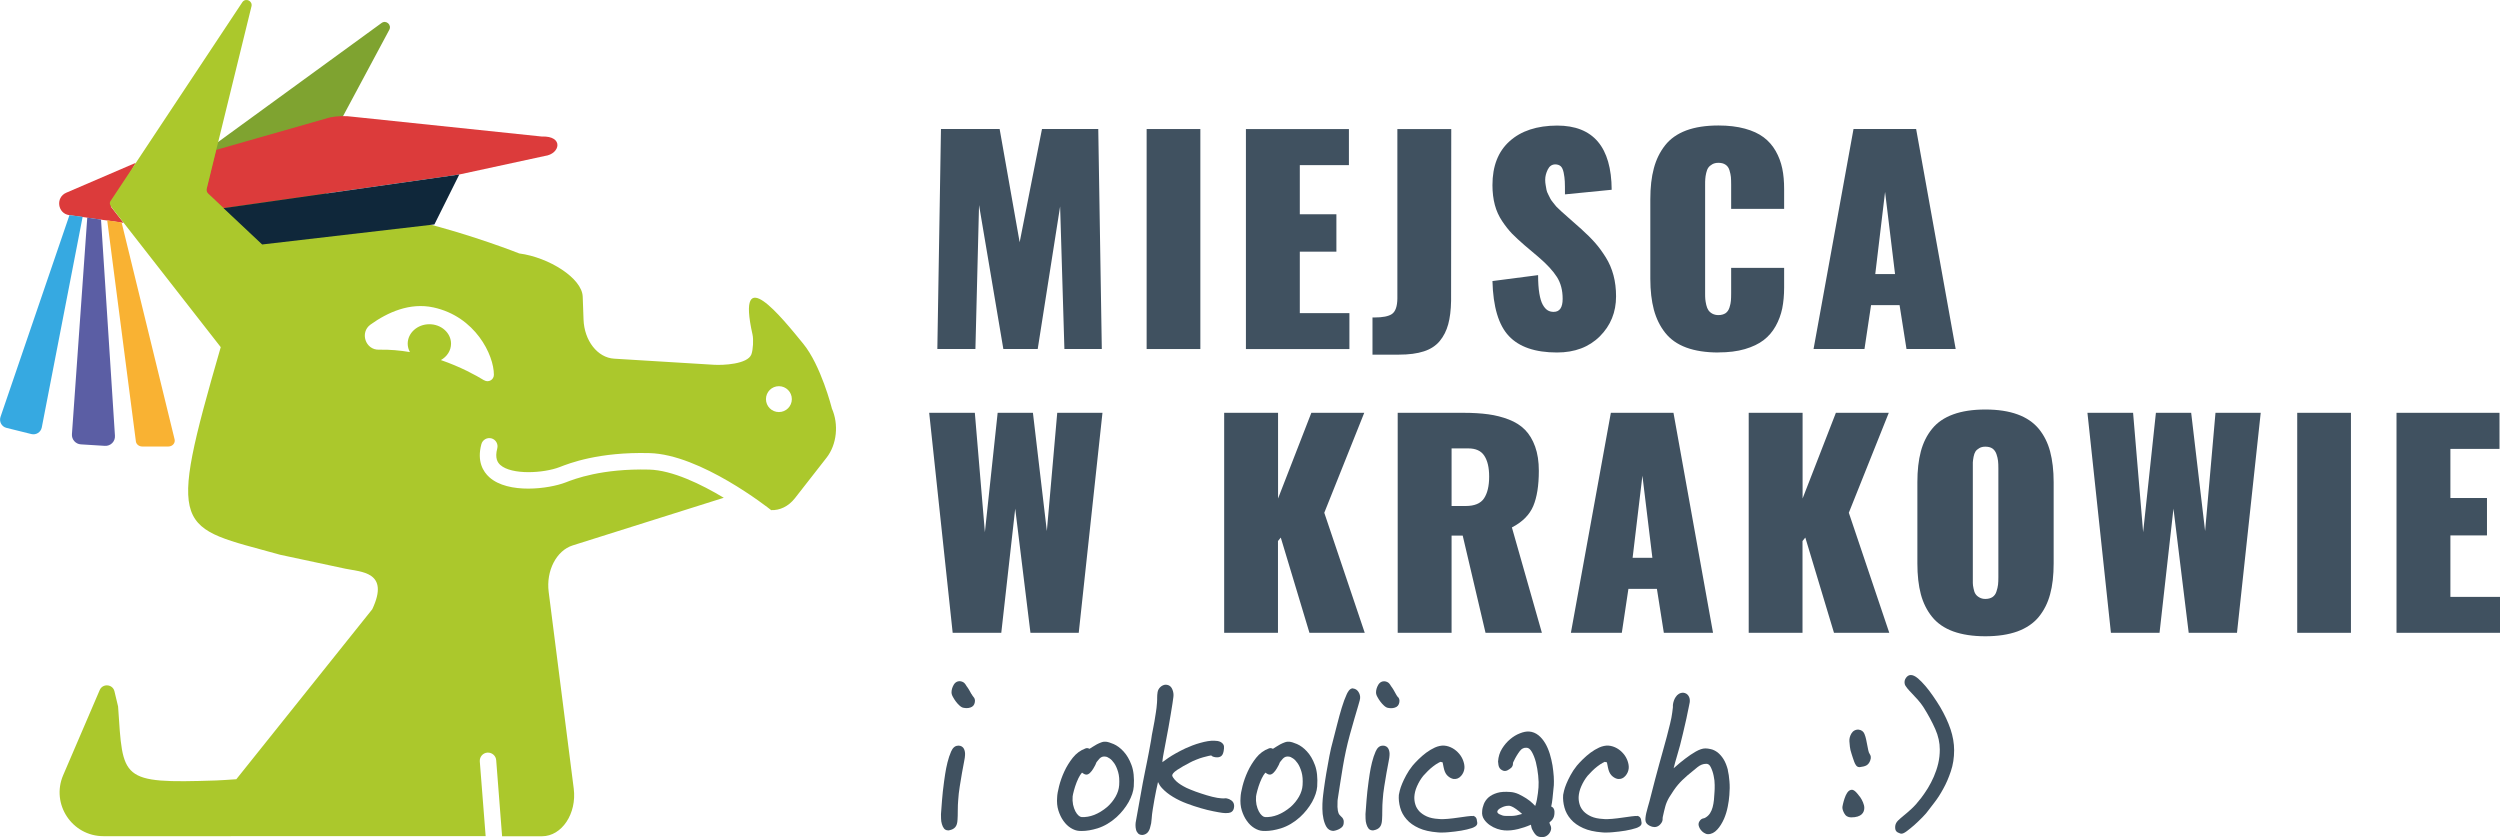 <?xml version="1.0" encoding="UTF-8"?> <svg xmlns="http://www.w3.org/2000/svg" id="Warstwa_2" viewBox="0 0 303.41 101.59"><defs><style>.cls-1{fill:#405160;}.cls-2{fill:#36a9e1;}.cls-3{fill:#0f273a;}.cls-4{fill:#abc82c;}.cls-5{fill:#f9b233;}.cls-6{fill:#5b5ea4;}.cls-7{fill:#dc3b3b;}.cls-8{fill:#7fa330;}</style></defs><g id="Warstwa_1-2"><g><path class="cls-8" d="M23.41,19.46L46.31,2.79c.55-.4,1.25,.22,.94,.82l-9.38,17.51c-.13,.25-.09,.56,.11,.75l7.23,7.12c.36,.35,.19,.96-.3,1.07l-15.3,3.64c-.3,.07-.61-.08-.73-.37l-5.67-13.11c-.12-.27-.03-.59,.21-.77Z"></path><path class="cls-7" d="M26.24,18.19l13.8-3.94c.92-.18,1.86-.21,2.78-.08l22.93,2.4c2.7-.1,2.25,2.12,.37,2.36l-10.39,2.25-28.61,4.08s-1.45-1.35-1.92-1.81c-.2-.19-.15-.46-.15-.46l1.18-4.8Z"></path><path class="cls-7" d="M16.5,19.75l-8.46,3.64c-1.32,.57-1.06,2.52,.36,2.72l6.6,.94-1.53-1.96,3.02-5.34Z"></path><path class="cls-5" d="M14.76,27l6.43,26.32c.11,.45-.26,.87-.76,.87h-3.17c-.39,0-.73-.27-.77-.63l-3.48-26.82,1.76,.26Z"></path><path class="cls-6" d="M10.6,26.41l1.66,.24,1.69,26.23c.05,.7-.53,1.28-1.23,1.23l-2.91-.18c-.64-.04-1.13-.6-1.08-1.24l1.86-26.28Z"></path><path class="cls-2" d="M10.02,26.31l-1.59-.2L.06,50.6c-.19,.57,.14,1.19,.73,1.33l3.02,.75c.57,.14,1.14-.22,1.26-.8l4.96-25.57Z"></path><g><path class="cls-4" d="M88.93,60.13s.09-.01,.13-.01c-.02,0-.04,0-.06,0-.02,0-.05,.01-.07,.01Z"></path><path class="cls-4" d="M100.95,49.53s-1.31-5.19-3.48-7.83c-2.57-3.14-8.18-10.18-6.14-1.09,.13,.58,.07,1.84-.14,2.4-.45,1.2-3.46,1.33-4.55,1.26l-12.11-.74c-2.01-.12-3.62-2.18-3.71-4.75l-.1-2.78c-.08-2.24-4.11-4.77-7.7-5.24,0,0-22.65-9.02-29.07-3.71-.74,.61-1.46,1.54-2.13,2.6l-6.55-6.15c-.16-.15-.23-.38-.18-.6L30.52,.77c.16-.65-.68-1.06-1.09-.53L13.45,24.35c-.23,.29-.1,.56,.17,.91l13.17,16.87c-6.62,22.89-5.4,21.68,7.22,25.2l7.91,1.69c1.88,.4,5.42,.34,3.26,4.92l-16.5,20.63c-.99,.07-1.9,.13-2.47,.15-11.71,.39-11.27-.11-11.88-8.98l-.44-1.84c-.21-.88-1.43-.99-1.79-.15l-4.43,10.32c-1.51,3.51,1.07,7.41,4.88,7.41H58.94l-.71-9.07c-.04-.55,.37-1.03,.92-1.07,.54-.04,1.03,.37,1.07,.92l.71,9.15s0,.05,0,.08h4.85c2.41,0,4.24-2.76,3.85-5.79l-3.04-23.86c-.33-2.57,.94-5.03,2.92-5.65l18.33-5.78c-2.73-1.64-6.24-3.35-9.07-3.42-5.76-.14-9.05,1.14-10.13,1.56-2.01,.78-6.95,1.43-9.25-.63-.75-.67-1.53-1.92-.97-4.01,.14-.53,.69-.85,1.22-.71,.53,.14,.85,.69,.71,1.22-.32,1.21,.06,1.73,.37,2.01,1.38,1.23,5.25,1.01,7.19,.26,1.18-.46,4.74-1.86,10.91-1.7,6.18,.15,14.39,6.62,14.77,6.92,1.05,.04,2.09-.44,2.88-1.44l3.85-4.93c1.24-1.59,1.5-4.04,.63-5.99Zm-42.19-3.37c-1.01-.62-2.87-1.64-5.25-2.46,.74-.42,1.23-1.15,1.23-1.99,0-1.3-1.18-2.36-2.63-2.36s-2.63,1.06-2.63,2.36c0,.37,.1,.71,.27,1.02-1.2-.2-2.46-.32-3.77-.29-1.63,.04-2.34-2.1-1.01-3.05,2.08-1.49,4.77-2.7,7.63-2.08,5.08,1.1,7.35,5.77,7.34,8.18,0,.6-.66,.98-1.18,.66Zm35.77,3.85c-.87,0-1.57-.7-1.57-1.57s.7-1.57,1.57-1.57,1.57,.7,1.57,1.57-.7,1.57-1.57,1.57Z"></path></g><g><path class="cls-1" d="M113.76,42.36l.44-26.7h7.12l2.43,13.74,2.71-13.74h6.83l.43,26.7h-4.54l-.52-17.31-2.72,17.31h-4.17l-2.95-17.47-.44,17.47h-4.62Z"></path><path class="cls-1" d="M139.16,42.36V15.66h6.52v26.7h-6.52Z"></path><path class="cls-1" d="M151.21,42.36V15.66h12.5v4.38h-5.96v5.96h4.44v4.54h-4.44v7.46h6.02v4.36h-12.56Z"></path><path class="cls-1" d="M166.57,43.05v-4.52h.23c1.01,0,1.72-.14,2.13-.42,.43-.3,.65-.93,.66-1.88V15.66h6.54l-.02,20.85c-.02,1.13-.14,2.08-.35,2.85-.21,.77-.55,1.45-1.02,2.02s-1.12,1-1.93,1.26c-.82,.27-1.83,.4-3.04,.4h-3.19Z"></path><path class="cls-1" d="M188.96,42.78c-2.64,0-4.59-.67-5.84-2-1.25-1.33-1.91-3.55-1.99-6.67l5.54-.72c0,.88,.05,1.62,.15,2.22,.1,.6,.24,1.06,.42,1.38,.18,.32,.38,.54,.59,.67,.21,.13,.45,.19,.73,.19,.73,0,1.09-.53,1.09-1.58s-.23-1.92-.7-2.66-1.22-1.55-2.25-2.43l-1.69-1.43c-.61-.53-1.11-.99-1.51-1.4-.39-.41-.79-.91-1.19-1.51-.4-.6-.7-1.25-.89-1.97-.19-.72-.29-1.52-.29-2.4,0-2.31,.69-4.09,2.09-5.34,1.39-1.25,3.31-1.88,5.76-1.89,4.38,0,6.59,2.6,6.62,7.79l-5.67,.56c0-.7,0-1.22-.02-1.57-.02-.35-.06-.71-.14-1.08-.08-.37-.2-.63-.36-.77s-.39-.22-.67-.22c-.4,.01-.7,.22-.9,.63-.2,.41-.31,.82-.31,1.24,0,.23,.02,.45,.06,.66,.04,.21,.07,.41,.1,.57s.1,.35,.21,.55c.11,.2,.19,.36,.24,.48s.16,.27,.32,.47c.16,.19,.27,.33,.32,.4,.05,.08,.18,.21,.39,.4,.2,.19,.33,.31,.37,.35,.04,.04,.18,.16,.42,.37,.24,.21,.36,.32,.39,.35l1.55,1.37c.65,.59,1.21,1.14,1.67,1.66,.46,.52,.89,1.11,1.31,1.78,.42,.67,.73,1.4,.94,2.19,.21,.79,.31,1.64,.31,2.55,0,1.92-.66,3.54-1.97,4.85-1.32,1.31-3.05,1.96-5.19,1.96Z"></path><path class="cls-1" d="M208.56,42.78c-1.52,0-2.83-.2-3.91-.6-1.08-.4-1.93-1-2.56-1.8s-1.08-1.72-1.37-2.79c-.28-1.06-.43-2.31-.43-3.75v-9.65c0-1.45,.14-2.71,.43-3.77,.28-1.06,.74-1.99,1.37-2.79s1.48-1.39,2.56-1.8c1.08-.4,2.38-.6,3.91-.6,1.21,0,2.28,.13,3.2,.38,.92,.25,1.68,.6,2.28,1.05,.6,.45,1.08,1,1.46,1.66,.38,.66,.64,1.37,.8,2.12,.16,.75,.23,1.59,.23,2.51v2.4h-6.43v-2.93c0-.39-.01-.69-.03-.93s-.08-.5-.17-.81-.25-.54-.48-.69c-.23-.16-.52-.23-.87-.23-.29,0-.54,.06-.75,.18s-.37,.26-.48,.42-.19,.38-.25,.64c-.06,.27-.1,.5-.11,.71-.02,.2-.02,.45-.02,.72v13.14c0,.28,0,.52,.02,.73,.02,.21,.06,.45,.12,.71,.06,.26,.15,.48,.26,.64s.27,.31,.48,.42,.45,.17,.73,.17c.35,0,.64-.08,.87-.23,.23-.16,.38-.39,.48-.7s.15-.58,.17-.81c.02-.23,.03-.54,.03-.93v-3.06h6.43v2.38c0,.93-.08,1.78-.23,2.54-.16,.76-.42,1.47-.8,2.15-.38,.68-.86,1.24-1.46,1.7-.6,.46-1.36,.82-2.28,1.09s-1.99,.4-3.2,.4Z"></path><path class="cls-1" d="M220.1,42.36l4.85-26.7h7.6l4.8,26.7h-5.97l-.84-5.33h-3.46l-.8,5.33h-6.17Zm7.49-9.1h2.4l-1.21-9.97-1.19,9.97Z"></path><path class="cls-1" d="M115.62,76.8l-2.85-26.7h5.54l1.22,14.49,1.55-14.49h4.28l1.69,14.35,1.26-14.35h5.49l-2.88,26.7h-5.86l-1.85-15.07-1.69,15.07h-5.89Z"></path><path class="cls-1" d="M148.57,76.8v-26.7h6.54v10.4l4.04-10.4h6.42l-4.85,12.13,4.91,14.57h-6.71l-3.48-11.56-.34,.42v11.14h-6.54Z"></path><path class="cls-1" d="M169.63,76.8v-26.7h7.97c1.14,0,2.14,.06,3.02,.18,.88,.12,1.71,.33,2.51,.64,.8,.31,1.45,.73,1.96,1.25,.51,.52,.92,1.2,1.22,2.03,.3,.83,.45,1.81,.45,2.94,0,1.79-.23,3.22-.68,4.28s-1.31,1.93-2.59,2.59l3.64,12.79h-6.84l-2.77-11.8h-1.35v11.8h-6.54Zm6.54-15.39h1.71c1.07,0,1.82-.31,2.23-.93,.41-.62,.62-1.5,.62-2.63s-.2-1.94-.59-2.54c-.39-.6-1.04-.89-1.94-.89h-2.03v6.99Z"></path><path class="cls-1" d="M190.65,76.8l4.85-26.7h7.6l4.8,26.7h-5.97l-.84-5.33h-3.46l-.8,5.33h-6.17Zm7.49-9.1h2.4l-1.21-9.97-1.19,9.97Z"></path><path class="cls-1" d="M212.23,76.8v-26.7h6.54v10.4l4.04-10.4h6.42l-4.85,12.13,4.91,14.57h-6.71l-3.48-11.56-.34,.42v11.14h-6.54Z"></path><path class="cls-1" d="M244.85,76.63c-1.08,.39-2.38,.59-3.9,.59s-2.82-.2-3.9-.59c-1.07-.39-1.93-.98-2.56-1.76s-1.09-1.7-1.37-2.75c-.28-1.06-.42-2.31-.42-3.74v-9.85c0-1.44,.14-2.69,.42-3.74,.28-1.06,.74-1.98,1.37-2.75,.63-.78,1.49-1.36,2.56-1.75,1.07-.39,2.37-.59,3.9-.59s2.83,.2,3.9,.59c1.08,.39,1.94,.98,2.58,1.75,.64,.78,1.1,1.7,1.38,2.75,.28,1.06,.43,2.31,.43,3.74v9.85c0,1.44-.14,2.69-.43,3.74-.28,1.06-.75,1.98-1.38,2.75s-1.5,1.36-2.58,1.76Zm-3.9-3.94c.35,0,.64-.08,.87-.23,.23-.16,.39-.38,.48-.68,.1-.3,.16-.57,.19-.82s.04-.55,.04-.92v-13.19c0-.36-.01-.67-.04-.92-.03-.25-.09-.52-.19-.81-.1-.29-.26-.52-.48-.68-.23-.16-.52-.23-.87-.23-.29,0-.54,.06-.74,.18-.2,.12-.36,.25-.46,.41-.1,.16-.18,.37-.23,.64-.05,.27-.08,.5-.09,.68,0,.18,0,.42,0,.73v13.19c0,.3,0,.54,0,.72,0,.18,.03,.41,.09,.68,.05,.27,.13,.49,.23,.64,.1,.16,.25,.3,.46,.42,.2,.12,.45,.19,.74,.19Z"></path><path class="cls-1" d="M256.19,76.8l-2.85-26.7h5.54l1.22,14.49,1.55-14.49h4.28l1.69,14.35,1.26-14.35h5.49l-2.88,26.7h-5.86l-1.85-15.07-1.69,15.07h-5.89Z"></path><path class="cls-1" d="M278.8,76.8v-26.7h6.52v26.7h-6.52Z"></path><path class="cls-1" d="M290.85,76.8v-26.7h12.5v4.38h-5.96v5.96h4.44v4.54h-4.44v7.46h6.02v4.36h-12.56Z"></path></g><g><path class="cls-1" d="M117.9,84.24c-.1-.19-.2-.36-.29-.52-.1-.17-.21-.33-.31-.46-.07-.13-.15-.24-.23-.33-.1-.11-.24-.19-.44-.24-.37-.07-.69,.08-.89,.43-.17,.3-.26,.6-.26,.91,0,.16,.05,.34,.17,.55,.1,.18,.21,.37,.35,.55,.13,.18,.28,.34,.43,.48,.18,.17,.35,.27,.51,.29,.12,.02,.24,.04,.36,.04,.16,0,.31-.02,.46-.07,.31-.09,.5-.32,.55-.65,.06-.31-.05-.51-.16-.63-.08-.09-.16-.21-.24-.36Z"></path><path class="cls-1" d="M116.28,90.5c-.36,0-.65,.24-.85,.71-.17,.39-.32,.83-.44,1.32-.12,.48-.21,.95-.28,1.4-.07,.45-.11,.75-.13,.89-.12,.88-.2,1.62-.25,2.27-.05,.65-.09,1.22-.13,1.72,0,.15,0,.34,.01,.55,0,.23,.04,.44,.1,.65,.06,.22,.15,.4,.26,.54,.07,.09,.23,.23,.5,.23,.05,0,.1,0,.16-.02,.3-.06,.54-.18,.7-.37,.17-.19,.26-.49,.28-.91,.02-.27,.03-.64,.03-1.12s.02-.87,.05-1.24c.03-.54,.1-1.11,.19-1.68,.09-.58,.18-1.13,.27-1.63,.09-.51,.17-.95,.25-1.34,.08-.4,.12-.66,.12-.82,.02-.27-.02-.52-.12-.74-.12-.27-.37-.42-.7-.42Z"></path><path class="cls-1" d="M136.35,91.19c-.39-.42-.79-.71-1.2-.89-.4-.17-.7-.26-.91-.28-.19-.02-.38,0-.59,.08-.18,.06-.36,.15-.54,.24-.17,.09-.34,.2-.52,.31-.13,.08-.25,.16-.36,.23-.03,0-.06-.02-.09-.04-.14-.06-.29-.06-.42,0-.59,.22-1.11,.6-1.53,1.13-.4,.51-.75,1.07-1.02,1.66-.27,.58-.48,1.18-.63,1.76-.15,.59-.23,1.04-.24,1.37-.05,.58,0,1.12,.15,1.6,.15,.47,.35,.9,.61,1.26,.26,.37,.56,.66,.9,.87,.34,.21,.68,.33,1,.35,.11,0,.22,.01,.34,.01,.58,0,1.21-.11,1.9-.32,.82-.26,1.6-.72,2.31-1.36,.6-.55,1.09-1.17,1.47-1.84,.37-.68,.58-1.31,.62-1.88,.07-1.05-.02-1.93-.28-2.61-.25-.68-.58-1.23-.97-1.65Zm-5.09,7.97c-.11-.01-.24-.07-.36-.18-.14-.12-.27-.29-.39-.52-.12-.23-.21-.5-.28-.81-.06-.31-.08-.65-.05-1,.02-.15,.07-.39,.16-.72,.09-.34,.2-.67,.33-1,.13-.33,.27-.62,.42-.86,.14-.22,.24-.29,.23-.3,.05,.04,.1,.08,.16,.11,.07,.05,.15,.08,.23,.11,.08,.03,.22,.04,.37-.04,.14-.07,.27-.2,.42-.39,.13-.17,.24-.36,.33-.53,.09-.15,.16-.29,.2-.42,.02-.07,.06-.13,.14-.22,.18-.25,.35-.42,.51-.5,.15-.08,.34-.09,.58-.05,.04,0,.15,.04,.4,.2,.19,.12,.38,.32,.56,.58,.19,.27,.35,.63,.48,1.07,.13,.44,.17,.97,.13,1.59h0c-.03,.48-.18,.95-.44,1.41-.27,.47-.61,.89-1.02,1.25-.51,.43-1.04,.75-1.57,.96-.52,.2-1.04,.29-1.53,.26Z"></path><path class="cls-1" d="M149.23,97c-.27-.1-.45-.14-.6-.11-.04,0-.14,.02-.38,0-.31-.02-.69-.08-1.13-.19-.44-.11-.9-.25-1.35-.4-.46-.15-.88-.3-1.26-.46-.38-.15-.67-.29-.89-.42-.45-.25-.81-.52-1.05-.8-.31-.36-.31-.5-.3-.52,0-.1,.09-.33,.61-.67,.45-.3,.97-.59,1.53-.88,.24-.13,.5-.25,.79-.36,.29-.12,.56-.21,.81-.28,.26-.07,.49-.13,.67-.17,.24-.05,.31-.06,.32-.06,.09,.11,.24,.18,.51,.22,.3,.04,.55,0,.73-.16,.17-.15,.27-.43,.31-.91,.02-.19,0-.35-.08-.48-.07-.12-.18-.22-.31-.29-.12-.06-.25-.11-.38-.13-.12-.02-.24-.03-.36-.03-.24-.02-.51,0-.83,.05-.3,.05-.61,.12-.92,.21-.31,.08-.63,.19-.95,.31-.31,.12-.6,.24-.86,.36-.84,.4-1.53,.79-2.06,1.15-.29,.2-.53,.37-.73,.52,0-.09,.02-.2,.03-.32,.02-.2,.07-.47,.13-.79,.07-.33,.15-.78,.25-1.33,.12-.59,.23-1.17,.33-1.76,.1-.58,.19-1.13,.28-1.63,.08-.5,.15-.94,.21-1.3,.06-.37,.1-.64,.11-.79,.04-.31,0-.63-.14-.94-.16-.37-.45-.56-.88-.54-.23,.04-.43,.15-.59,.31-.16,.16-.27,.36-.31,.6-.04,.25-.05,.46-.05,.65,0,.17,0,.38-.02,.62-.03,.44-.08,.85-.14,1.21-.06,.37-.12,.72-.17,1.06-.06,.34-.13,.69-.2,1.06-.08,.37-.15,.78-.21,1.23-.1,.52-.19,.99-.26,1.42-.07,.42-.15,.83-.24,1.23-.08,.4-.17,.81-.25,1.23-.08,.39-.17,.83-.26,1.32l-.82,4.56c-.04,.17-.06,.35-.06,.54s.02,.37,.06,.53c.04,.19,.13,.34,.25,.47,.09,.09,.24,.19,.48,.19,.03,0,.07,0,.1,0,.26-.04,.47-.16,.62-.34,.13-.17,.23-.38,.28-.63,.09-.27,.15-.6,.17-.99,.02-.36,.07-.76,.14-1.18,.13-.83,.27-1.58,.4-2.23,.07-.35,.15-.7,.23-1.05,.13,.28,.29,.53,.49,.74,.36,.39,.81,.75,1.33,1.06,.51,.31,1.07,.58,1.66,.8,.58,.22,1.16,.41,1.71,.57,.55,.16,1.07,.29,1.54,.38,.47,.09,.83,.16,1.08,.19,.25,.04,.51,.04,.76,.01,.34-.04,.57-.24,.64-.58,.11-.5-.08-.88-.53-1.06Z"></path><path class="cls-1" d="M158.61,91.19c-.39-.42-.79-.71-1.2-.89-.4-.17-.7-.26-.91-.28-.19-.02-.38,0-.59,.08-.18,.06-.36,.15-.54,.24-.17,.09-.34,.2-.52,.31-.13,.08-.25,.16-.36,.23-.03,0-.06-.02-.09-.04-.14-.06-.29-.06-.42,0-.59,.22-1.11,.6-1.53,1.13-.4,.51-.75,1.07-1.02,1.66-.27,.58-.48,1.18-.63,1.76-.15,.59-.23,1.04-.24,1.37-.05,.58,0,1.12,.15,1.6,.15,.47,.35,.9,.61,1.26,.26,.37,.56,.66,.9,.87,.34,.21,.68,.33,1,.35,.11,0,.22,.01,.34,.01,.58,0,1.21-.11,1.9-.32,.82-.26,1.6-.72,2.31-1.36,.6-.55,1.09-1.17,1.47-1.84,.37-.68,.58-1.31,.62-1.88,.07-1.05-.02-1.93-.28-2.61-.25-.68-.58-1.23-.97-1.65Zm-5.09,7.97c-.11-.01-.24-.07-.36-.18-.14-.12-.27-.29-.39-.52-.12-.23-.21-.5-.28-.81-.06-.31-.08-.65-.05-1,.02-.15,.07-.39,.16-.72,.09-.34,.2-.67,.33-1,.13-.33,.27-.62,.42-.86,.14-.22,.24-.29,.23-.3,.05,.04,.1,.08,.16,.11,.07,.05,.15,.08,.23,.11,.08,.03,.22,.04,.37-.04,.14-.07,.27-.2,.42-.39,.13-.17,.24-.36,.33-.53,.09-.15,.16-.29,.2-.42,.02-.07,.06-.13,.14-.22,.18-.25,.35-.42,.51-.5,.15-.08,.34-.09,.58-.05,.04,0,.15,.04,.4,.2,.19,.12,.38,.32,.56,.58,.19,.27,.35,.63,.48,1.07,.13,.44,.17,.97,.13,1.59h0c-.03,.48-.18,.95-.44,1.41-.27,.47-.61,.89-1.02,1.25-.51,.43-1.04,.75-1.57,.96-.52,.2-1.04,.29-1.53,.26Z"></path><path class="cls-1" d="M164.24,83.54c-.46-.05-.72,.55-.81,.75-.2,.43-.39,.95-.59,1.6-.19,.62-.38,1.32-.57,2.07-.18,.74-.36,1.42-.52,2.03-.14,.47-.27,1.07-.41,1.77-.13,.7-.26,1.41-.38,2.11-.12,.7-.21,1.35-.29,1.92-.08,.58-.12,.98-.14,1.2-.03,.36-.05,.76-.04,1.18,0,.43,.05,.83,.13,1.2,.08,.38,.2,.7,.35,.96,.18,.31,.46,.49,.8,.51,.05,0,.11,0,.27-.04,.12-.03,.25-.07,.38-.13,.14-.06,.27-.14,.39-.24,.15-.12,.24-.29,.26-.48,.02-.14,.02-.27,0-.38-.03-.12-.08-.23-.15-.32-.06-.07-.12-.13-.2-.2-.06-.05-.11-.11-.17-.18-.13-.16-.28-.57-.22-1.62,0-.04,0-.2,.1-.76l.24-1.55c.09-.6,.2-1.24,.31-1.92,.11-.66,.24-1.31,.37-1.92,.13-.6,.29-1.26,.48-1.95,.19-.69,.37-1.34,.55-1.94,.17-.6,.33-1.12,.46-1.56,.19-.61,.22-.81,.23-.91h0c.02-.26-.04-.51-.19-.75-.16-.26-.39-.41-.67-.43Z"></path><path class="cls-1" d="M167.8,90.5c-.36,0-.65,.24-.85,.71-.17,.39-.32,.83-.44,1.32-.12,.48-.21,.95-.28,1.4-.07,.45-.11,.75-.13,.89-.12,.88-.2,1.62-.25,2.27-.05,.65-.09,1.22-.13,1.72,0,.15,0,.34,.01,.55,0,.23,.04,.44,.1,.65,.06,.22,.15,.4,.26,.54,.07,.09,.23,.23,.5,.23,.05,0,.1,0,.16-.02,.3-.06,.54-.18,.7-.37,.17-.19,.26-.49,.28-.91,.02-.27,.03-.64,.03-1.12s.02-.87,.05-1.24c.03-.54,.1-1.11,.19-1.68,.09-.58,.18-1.13,.27-1.63,.09-.51,.17-.95,.25-1.34,.08-.4,.12-.66,.12-.82,.02-.27-.02-.52-.12-.74-.12-.27-.37-.42-.7-.42Z"></path><path class="cls-1" d="M169.66,84.61c-.08-.09-.16-.21-.24-.36-.1-.19-.2-.36-.29-.52-.1-.17-.21-.33-.31-.46-.07-.13-.15-.24-.23-.33-.1-.11-.24-.19-.44-.24-.37-.07-.69,.08-.89,.43-.17,.3-.26,.6-.26,.91,0,.16,.05,.34,.17,.55,.1,.18,.21,.37,.35,.55,.13,.18,.28,.34,.43,.48,.18,.17,.35,.27,.51,.29,.12,.02,.24,.04,.36,.04,.16,0,.31-.02,.46-.07,.31-.09,.5-.32,.55-.65,.06-.31-.05-.51-.16-.63Z"></path><path class="cls-1" d="M178.75,99.04c-.09-.02-.24-.02-.7,.04-.32,.04-.68,.09-1.08,.15-.4,.06-.81,.11-1.25,.15-.43,.04-.81,.05-1.15,.01-.55-.03-1.02-.13-1.4-.3-.38-.17-.68-.38-.91-.62-.22-.24-.39-.51-.48-.81-.1-.3-.14-.62-.13-.94,.02-.4,.12-.84,.32-1.29,.2-.46,.46-.9,.77-1.28,.15-.16,.33-.35,.54-.57,.21-.21,.43-.4,.65-.57,.22-.17,.43-.31,.63-.42,.18-.1,.26-.12,.25-.13,.09,.03,.17,.05,.27,.06,.02,.11,.04,.22,.07,.34,.03,.19,.08,.38,.13,.58,.1,.33,.25,.59,.47,.77,.21,.18,.43,.29,.67,.33,.35,.04,.67-.09,.92-.39,.23-.27,.36-.58,.39-.92,.02-.27-.03-.56-.14-.88-.11-.31-.27-.6-.49-.86-.22-.26-.48-.49-.79-.67-.32-.18-.66-.3-1.04-.33-.36-.02-.73,.06-1.12,.23-.37,.17-.72,.38-1.06,.63-.33,.25-.65,.52-.94,.81-.29,.29-.53,.54-.72,.77-.31,.39-.57,.78-.77,1.16-.21,.38-.37,.73-.5,1.04-.13,.31-.22,.59-.28,.83-.05,.22-.09,.39-.11,.51-.04,.51,.02,1.03,.16,1.54,.14,.52,.4,1,.78,1.43,.37,.43,.87,.78,1.49,1.06,.61,.28,1.38,.45,2.28,.52,.15,.02,.33,.02,.52,.02,.24,0,.51-.01,.8-.04,.52-.04,1.03-.11,1.54-.19,.5-.09,.94-.19,1.29-.31,.17-.06,.7-.24,.66-.64-.02-.16-.04-.3-.07-.43-.05-.21-.2-.36-.44-.42Z"></path><path class="cls-1" d="M188.46,98.01c-.05-.05-.12-.1-.2-.13,.07-.28,.12-.61,.16-.98l.16-1.6c.02-.29,.01-.65-.01-1.07-.03-.42-.08-.86-.15-1.33-.08-.47-.19-.94-.33-1.41-.15-.47-.33-.91-.56-1.29-.23-.39-.51-.72-.82-.97-.33-.26-.71-.42-1.13-.45-.32-.02-.7,.05-1.12,.22-.42,.16-.81,.4-1.18,.71-.37,.31-.7,.69-.98,1.14-.29,.46-.45,.98-.49,1.57,0,.05,.02,.2,.05,.43,.05,.29,.2,.5,.42,.61,.21,.13,.43,.14,.65,.04,.16-.08,.32-.18,.48-.32,.15-.15,.22-.34,.21-.53,0-.07,.02-.15,.09-.26,.22-.47,.47-.88,.74-1.24,.23-.3,.49-.43,.85-.4,.21,.01,.41,.17,.59,.47,.21,.35,.38,.79,.51,1.28,.13,.52,.22,1.06,.28,1.62,.06,.56,.07,1.05,.04,1.44-.02,.2-.04,.43-.07,.69-.03,.26-.07,.52-.12,.77-.05,.25-.1,.47-.17,.67-.01,.04-.03,.08-.04,.12-.09-.09-.19-.19-.3-.3-.23-.22-.49-.43-.79-.62-.3-.19-.61-.36-.92-.51-.34-.15-.67-.24-1-.26-.65-.05-1.19-.02-1.61,.11-.43,.13-.77,.31-1.04,.54-.26,.23-.46,.51-.58,.82-.12,.3-.19,.6-.2,.88-.04,.36,.04,.69,.24,.98,.18,.27,.42,.5,.69,.69,.27,.19,.57,.34,.89,.45,.32,.11,.62,.17,.89,.19,.52,.04,1.08-.02,1.65-.16,.49-.12,1.01-.29,1.56-.53,.02,.09,.04,.17,.05,.25,.03,.19,.12,.39,.27,.62,.09,.15,.18,.27,.27,.36,.11,.12,.27,.21,.47,.25,.1,.02,.19,.03,.28,.03,.19,0,.36-.04,.52-.13,.23-.13,.4-.32,.51-.57,.12-.25,.11-.51,0-.73-.06-.11-.1-.22-.13-.34,.02-.02,.04-.04,.06-.06,.08-.06,.15-.13,.23-.21,.07-.08,.14-.18,.19-.28,.07-.12,.11-.28,.13-.48h0c.02-.22,.01-.38-.02-.5-.04-.12-.09-.21-.15-.28Zm-3.72,.77c-.24,.07-.47,.13-.69,.18-.33,.07-.8,.09-1.41,.06-.2-.01-.42-.08-.66-.2s-.26-.24-.26-.31c.01-.2,.25-.37,.45-.47,.31-.17,.62-.25,.93-.25,.02,0,.05,0,.07,0,.15,.02,.41,.1,.83,.4,.26,.18,.5,.38,.74,.6Z"></path><path class="cls-1" d="M198.69,99.04c-.09-.02-.24-.02-.7,.04-.32,.04-.68,.09-1.08,.15-.4,.06-.81,.11-1.25,.15-.43,.04-.81,.05-1.15,.01-.55-.03-1.02-.13-1.4-.3-.38-.17-.68-.38-.91-.62-.22-.24-.39-.51-.48-.81-.1-.3-.14-.62-.13-.94,.02-.4,.12-.84,.32-1.29,.2-.46,.46-.9,.77-1.28,.15-.16,.33-.35,.54-.57,.21-.21,.43-.4,.65-.57,.22-.17,.43-.31,.63-.42,.18-.1,.26-.12,.25-.13,.09,.03,.17,.05,.27,.06,.02,.11,.04,.22,.07,.34,.03,.19,.08,.38,.13,.58,.1,.33,.25,.59,.47,.77,.21,.18,.43,.29,.67,.33,.35,.04,.67-.09,.92-.39,.23-.27,.36-.58,.39-.92,.02-.27-.03-.56-.14-.88-.11-.31-.27-.6-.49-.86-.22-.26-.48-.49-.79-.67-.32-.18-.66-.3-1.04-.33-.36-.02-.73,.06-1.12,.23-.37,.17-.72,.38-1.06,.63-.33,.25-.65,.52-.94,.81-.29,.29-.53,.54-.72,.77-.31,.39-.57,.78-.77,1.16-.21,.38-.37,.73-.5,1.04-.13,.31-.22,.59-.28,.83-.05,.22-.09,.39-.11,.51-.04,.51,.02,1.03,.16,1.54,.14,.52,.4,1,.78,1.43,.37,.43,.87,.78,1.49,1.06,.61,.28,1.38,.45,2.28,.52,.15,.02,.33,.02,.52,.02,.24,0,.51-.01,.8-.04,.52-.04,1.03-.11,1.54-.19,.5-.09,.94-.19,1.29-.31,.17-.06,.7-.24,.66-.64-.02-.16-.04-.3-.07-.43-.05-.21-.2-.36-.44-.42Z"></path><path class="cls-1" d="M209.71,93.47c-.14-.54-.32-.99-.54-1.34-.22-.35-.47-.62-.72-.82-.26-.19-.53-.33-.81-.39-.26-.06-.48-.09-.67-.09-.33,0-.71,.13-1.16,.38-.42,.24-.85,.53-1.28,.86-.43,.33-.83,.65-1.19,.98-.08,.07-.15,.13-.22,.19,.11-.45,.24-.94,.4-1.46,.26-.85,.51-1.79,.74-2.8,.08-.37,.18-.76,.27-1.17,.1-.42,.19-.82,.26-1.2s.14-.69,.2-.96c.09-.4,.09-.48,.09-.51,.02-.26-.03-.49-.16-.69-.14-.22-.35-.35-.64-.38-.2,0-.38,.05-.54,.15-.15,.09-.27,.22-.37,.37-.1,.14-.17,.3-.23,.47-.06,.17-.09,.33-.11,.5,0,.12,0,.21,0,.27l-.02,.17c0,.05-.02,.12-.03,.23l-.03,.24c-.05,.39-.13,.84-.26,1.35-.13,.52-.26,1.06-.41,1.62-.15,.57-.31,1.14-.47,1.71-.17,.58-.32,1.12-.45,1.62-.18,.67-.34,1.26-.48,1.78l-.48,1.86c-.13,.55-.28,1.08-.42,1.56-.15,.51-.25,.95-.28,1.29-.04,.34,.03,.6,.23,.77,.16,.14,.37,.25,.6,.31,.3,.08,.74,.06,1.09-.45,.12-.17,.17-.34,.16-.5,0-.08,0-.18,.03-.29,.1-.46,.2-.88,.3-1.24,.09-.34,.25-.71,.47-1.09,.38-.62,.73-1.13,1.05-1.51,.32-.38,.71-.76,1.15-1.14,.45-.38,.86-.72,1.24-1.02,.34-.27,.68-.4,1.05-.4,.15,0,.37,.04,.54,.38,.16,.32,.29,.69,.37,1.1,.08,.36,.12,.73,.12,1.09s0,.64-.02,.83c-.02,.33-.04,.65-.07,.98-.03,.32-.09,.62-.16,.89-.07,.27-.18,.52-.32,.74-.14,.21-.32,.39-.57,.53-.07,.04-.14,.07-.22,.08-.19,.03-.35,.14-.47,.33-.13,.18-.16,.39-.1,.6,.05,.17,.13,.33,.24,.47,.11,.14,.24,.26,.38,.35,.17,.11,.33,.17,.5,.17,.41,0,.78-.19,1.12-.56,.31-.33,.59-.78,.83-1.32,.19-.45,.34-.93,.44-1.44,.1-.5,.17-.97,.2-1.42,.05-.58,.06-1.14,.01-1.68-.04-.54-.11-.99-.2-1.36Z"></path><path class="cls-1" d="M226.74,91.05l-.25-1.26c-.05-.25-.12-.49-.21-.71-.12-.3-.36-.49-.72-.53-.37-.02-.68,.15-.88,.49-.17,.3-.25,.61-.23,.93,.02,.2,.04,.42,.06,.66,.03,.25,.09,.54,.2,.85,.05,.15,.1,.3,.15,.47,.05,.17,.11,.34,.17,.49,.06,.16,.13,.31,.21,.42,.1,.16,.25,.24,.41,.24,.02,0,.05,0,.07,0,.33-.04,.59-.1,.78-.2,.21-.11,.38-.32,.48-.61,.14-.37,.05-.62-.06-.77-.08-.11-.14-.27-.18-.47Z"></path><path class="cls-1" d="M225.71,96.69c-.15-.21-.3-.39-.45-.55-.2-.2-.36-.29-.51-.29s-.38,.07-.58,.38c-.12,.19-.22,.41-.3,.65-.08,.23-.14,.45-.19,.66-.07,.29-.08,.4-.08,.46,0,.19,.07,.42,.22,.7,.17,.33,.46,.5,.84,.5,1.3,0,1.59-.62,1.6-1.14h0c0-.21-.05-.43-.16-.69-.1-.24-.23-.47-.38-.69Z"></path><path class="cls-1" d="M236.72,88.49c-.29-.86-.71-1.76-1.25-2.68-.26-.43-.54-.87-.85-1.31-.31-.46-.63-.87-.94-1.24-.32-.37-.62-.68-.9-.92-.71-.6-1.18-.49-1.47-.06-.15,.21-.2,.45-.15,.7,.02,.15,.13,.33,.32,.56,.16,.2,.36,.41,.59,.65,.22,.23,.46,.49,.71,.77,.24,.27,.45,.55,.63,.82,.59,.93,1.08,1.84,1.46,2.7,.37,.83,.55,1.67,.55,2.48,0,.58-.06,1.15-.19,1.7-.13,.55-.31,1.08-.53,1.59-.22,.5-.46,.97-.73,1.41-.27,.43-.54,.83-.8,1.17-.43,.56-.82,1-1.18,1.33-.37,.34-.69,.62-.97,.84-.29,.24-.51,.43-.67,.59-.2,.2-.31,.42-.34,.67-.02,.29,.01,.48,.12,.61,.09,.12,.25,.21,.5,.29,.04,.01,.08,.02,.13,.02,.17,0,.38-.1,.66-.31,.28-.21,.59-.46,.92-.75,.33-.29,.65-.61,.98-.94,.33-.34,.58-.62,.74-.86l.75-.98c.34-.44,.69-.98,1.03-1.61,.35-.62,.66-1.34,.92-2.12,.27-.79,.4-1.65,.4-2.56,0-.83-.15-1.69-.44-2.56Z"></path></g><polygon class="cls-3" points="55.74 21.18 27.13 25.26 31.82 29.67 52.72 27.24 55.74 21.18"></polygon></g></g></svg> 
